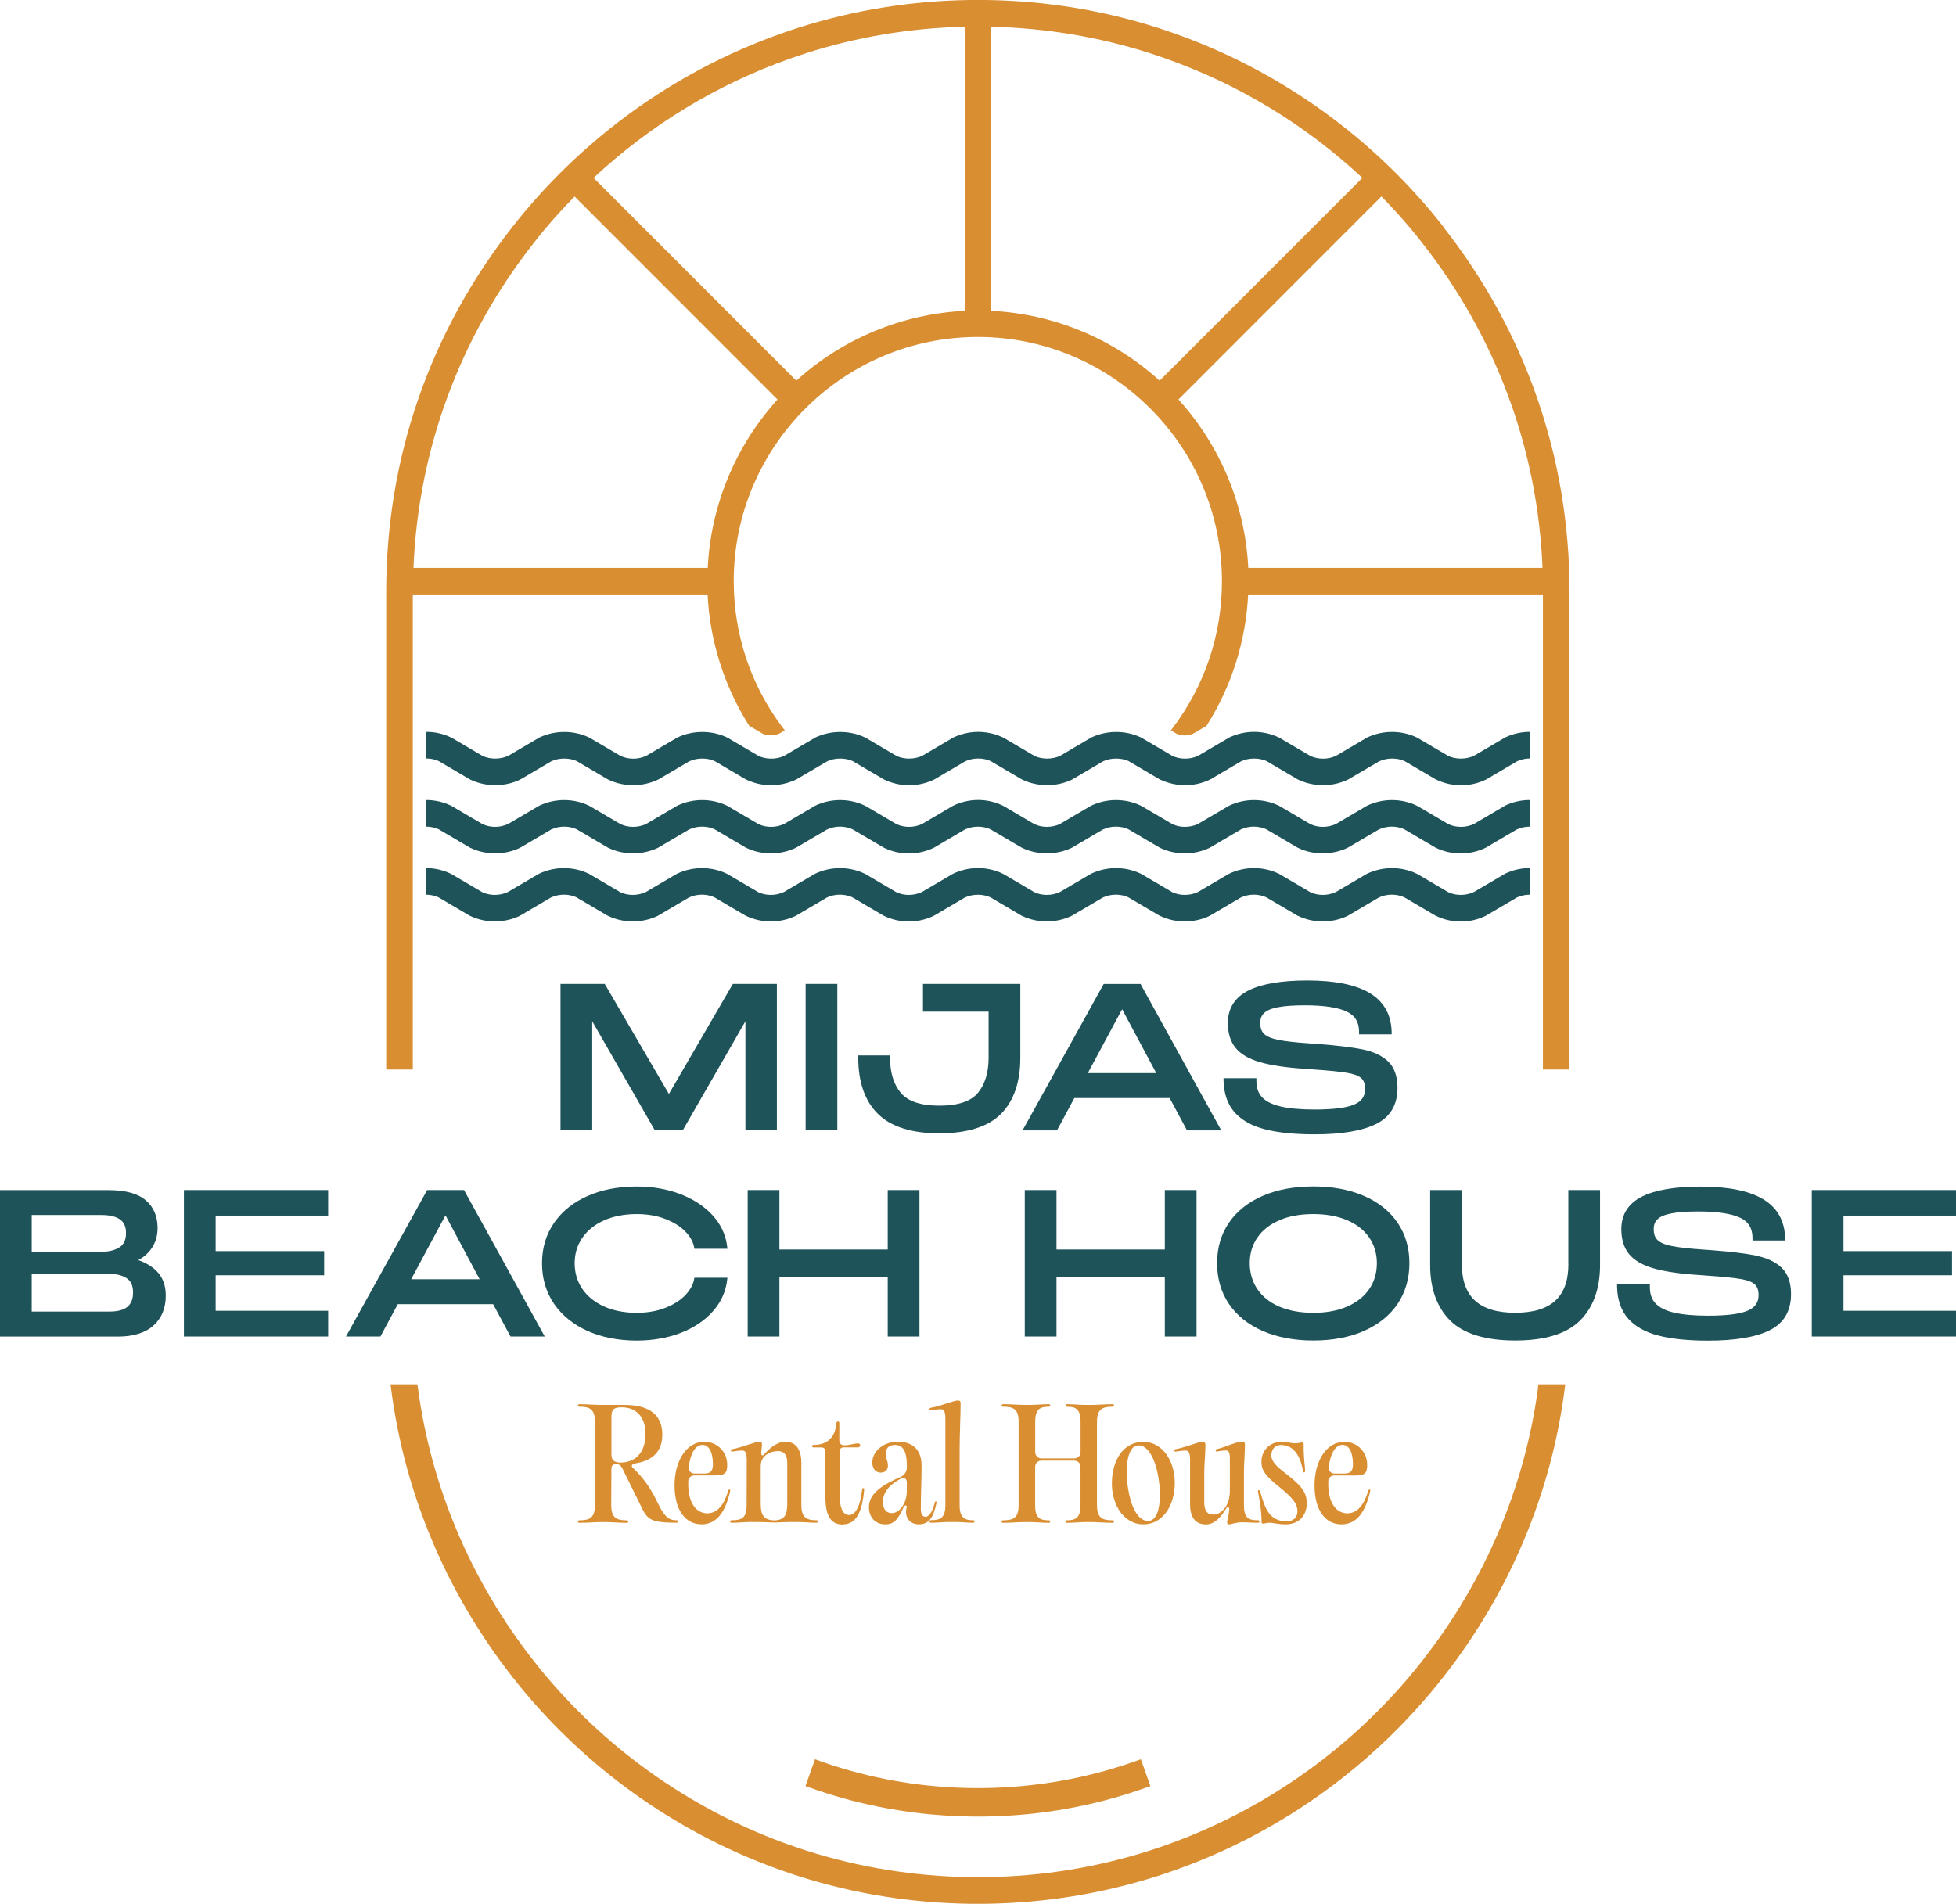 <svg xmlns="http://www.w3.org/2000/svg" width="226" height="220" viewBox="0 0 226 220" fill="none"><g clip-path="url(#clip0_2002_68)"><path d="M71.238 169.215C71.561 169.215 71.745 169.331 71.999 169.876L74.012 173.965C74.803 175.671 75.195 175.948 78.107 175.978C78.276 175.978 78.345 175.925 78.345 175.825C78.345 175.725 78.276 175.686 78.122 175.686C77.139 175.686 76.67 175.079 75.94 173.573C75.041 171.698 74.15 170.629 73.167 169.669C73.067 169.6 72.998 169.515 72.998 169.415C72.998 169.277 73.113 169.177 73.366 169.123C75.111 168.869 76.524 167.97 76.524 165.795C76.524 163.62 75.172 162.36 72.145 162.36H69.356C68.795 162.36 67.735 162.275 67.005 162.275C66.836 162.275 66.782 162.306 66.767 162.429C66.767 162.529 66.836 162.567 66.989 162.567C68.103 162.567 68.749 162.836 68.734 164.297V173.965C68.734 175.417 68.111 175.694 66.989 175.694C66.836 175.694 66.767 175.725 66.767 175.832C66.767 175.948 66.836 175.986 67.005 175.986C67.735 175.986 68.78 175.901 69.356 175.901H70.017C70.577 175.901 71.638 175.986 72.368 175.986C72.537 175.986 72.59 175.955 72.59 175.832C72.59 175.732 72.537 175.694 72.368 175.694C71.269 175.694 70.624 175.425 70.624 173.965L70.639 169.922C70.639 169.331 70.754 169.215 71.231 169.215H71.238ZM70.647 163.682C70.647 162.783 71.069 162.637 71.845 162.637C73.635 162.637 74.58 163.905 74.58 165.695C74.58 167.993 73.313 169.023 71.676 169.023C71.085 169.023 70.647 168.823 70.647 168.109V163.674V163.682Z" fill="#D98E32"></path><path d="M81.042 176.163C82.632 176.163 83.746 175.01 84.353 172.374C84.384 172.205 84.384 172.136 84.284 172.136C84.215 172.136 84.184 172.166 84.115 172.336C83.508 174.434 82.494 174.887 81.734 174.887C80.327 174.887 79.521 173.504 79.521 171.536V171.183C79.536 170.791 79.828 170.506 80.251 170.506H82.602C83.816 170.506 84.023 170.199 84.023 169.254C84.023 167.87 82.955 166.618 81.388 166.618C79.275 166.618 77.938 168.885 77.938 171.659C77.938 174.434 79.137 176.155 81.05 176.155L81.042 176.163ZM81.157 166.979C82.018 166.979 82.371 168.024 82.371 169.208C82.371 169.915 82.171 170.291 81.388 170.291H80.235C79.828 170.291 79.559 169.984 79.575 169.584C79.743 168.009 80.335 166.979 81.15 166.979H81.157Z" fill="#D98E32"></path><path d="M84.607 175.978C85.298 175.978 86.044 175.894 86.65 175.894H87.549C88.195 175.894 88.702 175.924 89.293 175.948H89.701C90.208 175.932 90.7 175.894 91.322 175.894H92.221C92.812 175.894 93.673 175.978 94.264 175.978C94.449 175.978 94.503 175.924 94.503 175.825C94.503 175.725 94.449 175.686 94.264 175.686C93.281 175.686 92.59 175.417 92.59 173.957V169.069C92.59 167.478 91.944 166.618 90.746 166.618C89.931 166.618 89.14 167.125 88.379 167.986C88.11 168.324 87.941 168.255 87.957 167.816C87.987 167.478 88.041 167.14 88.041 166.917C88.041 166.779 87.987 166.61 87.772 166.61H87.757C87.25 166.61 85.675 167.286 84.684 167.455C84.515 167.486 84.445 167.524 84.445 167.609C84.445 167.709 84.499 167.747 84.645 167.747C84.814 167.717 85.306 167.632 85.744 167.632C86.028 167.632 86.282 167.717 86.282 168.746L86.266 173.957C86.266 175.41 85.706 175.686 84.591 175.686C84.422 175.686 84.353 175.717 84.353 175.825C84.353 175.94 84.422 175.978 84.607 175.978ZM87.903 169.369C87.903 168.216 89.017 167.693 89.877 167.693C90.607 167.693 90.961 168.132 90.961 169.077V173.757C90.961 175.041 90.677 175.671 89.47 175.702C88.187 175.671 87.895 175.025 87.895 173.757V169.361L87.903 169.369Z" fill="#D98E32"></path><path d="M97.399 176.163C98.89 176.163 99.612 174.826 99.85 172.159C99.85 172.021 99.82 171.975 99.751 171.975C99.666 171.975 99.635 172.028 99.612 172.159C99.389 174.188 98.767 175.087 98.137 175.087C97.307 175.087 97.008 174.142 97.008 172.566V167.717C97.008 167.448 97.192 167.264 97.461 167.264H99.082C99.282 167.264 99.389 167.179 99.389 167.041C99.389 166.887 99.29 166.802 99.105 166.802C98.821 166.802 98.091 167.025 97.584 167.025C97.23 167.025 96.977 166.856 96.977 166.503V164.543C96.977 164.32 96.962 164.274 96.808 164.274C96.693 164.274 96.654 164.343 96.623 164.543C96.485 166.249 95.425 166.979 94.073 166.979C93.888 166.979 93.819 167.033 93.819 167.133C93.819 167.233 93.888 167.271 94.073 167.271H94.918C95.187 167.271 95.371 167.456 95.371 167.725V173.02C95.371 175.387 96.132 176.186 97.399 176.186V176.163Z" fill="#D98E32"></path><path d="M106.158 176.163C107.311 176.163 107.864 175.371 108.202 173.696C108.233 173.557 108.202 173.511 108.117 173.511C108.048 173.511 108.017 173.542 108.002 173.68C107.679 174.948 107.226 175.287 106.957 175.287C106.65 175.287 106.396 175.087 106.396 174.357C106.396 172.697 106.481 171.029 106.481 169.369C106.481 167.478 105.382 166.61 103.746 166.61C102.109 166.61 100.788 167.678 100.788 169.031C100.788 169.653 101.141 170.184 101.748 170.184C102.286 170.184 102.593 169.845 102.593 169.369C102.593 168.831 102.34 168.524 102.34 168.016C102.34 167.34 102.708 166.986 103.408 166.986C104.199 166.986 104.775 167.509 104.775 169.354V169.623C104.775 170.061 104.491 170.483 104.084 170.668C102.24 171.482 100.396 172.474 100.396 174.165C100.396 175.333 101.126 176.163 102.27 176.163C103.3 176.163 103.738 175.64 104.414 174.165C104.552 173.896 104.821 173.911 104.752 174.218C104.445 175.486 105.259 176.163 106.158 176.163ZM103.031 174.864C102.34 174.864 102.017 174.326 102.017 173.565C102.017 172.481 102.747 171.567 104.099 170.875C104.491 170.706 104.775 170.875 104.775 171.313V172.274C104.775 173.765 103.93 174.864 103.031 174.864Z" fill="#D98E32"></path><path d="M107.61 175.979C108.286 175.979 109.016 175.894 109.593 175.894H110.522C111.06 175.894 111.844 175.979 112.381 175.979C112.551 175.979 112.604 175.925 112.604 175.825C112.604 175.725 112.551 175.686 112.381 175.686C111.483 175.686 110.876 175.417 110.876 173.957V167.817C110.876 165.534 110.991 163.72 110.991 162.153C110.991 161.968 110.906 161.845 110.707 161.845C110.199 161.845 108.624 162.506 107.633 162.675C107.464 162.706 107.395 162.76 107.395 162.844C107.395 162.944 107.449 162.983 107.595 162.96C107.779 162.944 108.256 162.86 108.694 162.86C108.978 162.86 109.231 162.944 109.231 163.974V173.95C109.216 175.402 108.671 175.679 107.61 175.679C107.441 175.679 107.372 175.71 107.372 175.817C107.372 175.932 107.441 175.971 107.61 175.971V175.979Z" fill="#D98E32"></path><path d="M115.724 162.429C115.724 162.529 115.793 162.567 115.946 162.567C117.061 162.567 117.706 162.836 117.691 164.297V173.965C117.691 175.417 117.068 175.694 115.946 175.694C115.793 175.694 115.724 175.725 115.724 175.832C115.724 175.948 115.793 175.986 115.962 175.986C116.692 175.986 117.737 175.901 118.313 175.901H119.043C119.55 175.901 120.495 175.986 121.14 175.986C121.294 175.986 121.34 175.955 121.34 175.832C121.34 175.732 121.286 175.694 121.14 175.694C120.157 175.694 119.604 175.425 119.604 173.965V169.538C119.604 169.1 119.911 168.793 120.349 168.793H124.098C124.536 168.793 124.844 169.1 124.844 169.538V173.965C124.844 175.417 124.267 175.694 123.292 175.694C123.153 175.694 123.092 175.725 123.092 175.832C123.092 175.948 123.161 175.986 123.315 175.986C123.937 175.986 124.89 175.901 125.397 175.901H126.142C126.703 175.901 127.763 175.986 128.478 175.986C128.662 175.986 128.716 175.955 128.716 175.832C128.716 175.732 128.662 175.694 128.493 175.694C127.394 175.694 126.749 175.425 126.749 173.965V164.297C126.749 162.844 127.394 162.567 128.493 162.567C128.662 162.567 128.716 162.537 128.716 162.429C128.716 162.314 128.662 162.275 128.493 162.275C127.763 162.275 126.703 162.36 126.142 162.36H125.397C124.905 162.36 123.96 162.275 123.315 162.275C123.161 162.275 123.115 162.306 123.115 162.429C123.115 162.529 123.169 162.567 123.299 162.567C124.283 162.567 124.851 162.836 124.851 164.297V167.793C124.851 168.232 124.544 168.539 124.106 168.539H120.357C119.919 168.539 119.611 168.232 119.611 167.793V164.297C119.611 162.844 120.172 162.567 121.163 162.567C121.302 162.567 121.348 162.537 121.348 162.429C121.348 162.314 121.294 162.275 121.148 162.275C120.503 162.275 119.558 162.36 119.066 162.36H118.321C117.76 162.36 116.699 162.275 115.969 162.275C115.8 162.275 115.747 162.306 115.731 162.429H115.724Z" fill="#D98E32"></path><path d="M135.738 171.344C135.738 168.808 134.286 166.625 132.104 166.625C129.807 166.625 128.47 168.724 128.47 171.444C128.47 173.98 129.907 176.163 132.104 176.163C134.301 176.163 135.738 174.065 135.738 171.344ZM132.665 175.771C130.959 175.771 130.183 172.489 130.183 170.022C130.183 168.516 130.575 167.033 131.536 167.033C133.195 167.033 134.017 170.33 134.017 172.797C134.017 174.303 133.648 175.771 132.665 175.771Z" fill="#D98E32"></path><path d="M141.992 176.163C142.246 176.163 142.807 175.925 143.514 175.925C144.159 175.925 144.697 175.979 145.289 175.979C145.458 175.979 145.527 175.948 145.527 175.84C145.527 175.725 145.458 175.687 145.304 175.687C144.259 175.687 143.729 175.418 143.729 173.957V170.207C143.729 169.123 143.844 167.894 143.844 166.941C143.844 166.718 143.744 166.603 143.56 166.603C142.815 166.603 141.478 167.279 140.656 167.448C140.502 167.479 140.456 167.517 140.456 167.602C140.456 167.717 140.51 167.755 140.625 167.74C140.778 167.725 141.232 167.625 141.608 167.625C141.862 167.625 142.1 167.64 142.1 168.555V172.328C142.1 173.934 141.186 175.033 140.187 175.033C139.457 175.033 139.142 174.557 139.142 173.565V170.215C139.142 169.131 139.28 167.901 139.28 166.948C139.28 166.779 139.18 166.61 138.996 166.61H138.981C138.474 166.61 136.898 167.287 135.907 167.456C135.738 167.486 135.669 167.525 135.669 167.609C135.669 167.725 135.738 167.763 135.869 167.748C136.053 167.732 136.53 167.632 136.968 167.632C137.252 167.632 137.505 167.717 137.505 168.747V173.857C137.505 175.295 138.066 176.171 139.349 176.171C140.264 176.171 140.986 175.464 141.662 174.342C141.8 174.119 142.031 174.119 142.031 174.395C142.031 175.241 141.508 176.171 142 176.171L141.992 176.163Z" fill="#D98E32"></path><path d="M145.926 176.078C146.111 176.078 146.364 175.979 146.671 175.979C147.163 175.979 147.686 176.163 148.561 176.163C149.86 176.163 150.982 175.371 150.982 173.696C150.982 172.413 150.29 171.667 148.769 170.453C147.586 169.538 146.894 168.962 146.894 168.186C146.894 167.509 147.301 166.987 147.978 166.987C149.261 166.987 150.175 167.901 150.544 169.961C150.574 170.115 150.613 170.161 150.682 170.161C150.751 170.161 150.797 170.107 150.797 169.938C150.782 169.431 150.613 168.585 150.628 166.894C150.628 166.741 150.544 166.695 150.444 166.695C150.259 166.695 150.037 166.795 149.668 166.795C149.145 166.795 148.754 166.625 148.062 166.625C146.794 166.625 145.749 167.54 145.749 168.939C145.749 169.899 146.226 170.576 147.678 171.729C149.23 172.997 149.906 173.688 149.906 174.641C149.906 175.302 149.514 175.809 148.669 175.809C146.641 175.809 146.149 174.288 145.611 172.397C145.58 172.259 145.542 172.213 145.457 172.213C145.373 172.213 145.319 172.282 145.358 172.413C145.411 172.804 145.765 174.326 145.765 175.879C145.765 176.032 145.834 176.078 145.934 176.078H145.926Z" fill="#D98E32"></path><path d="M154.193 170.514H156.544C157.758 170.514 157.966 170.207 157.966 169.262C157.966 167.878 156.898 166.625 155.33 166.625C153.217 166.625 151.881 168.893 151.881 171.667C151.881 174.441 153.079 176.163 154.992 176.163C156.583 176.163 157.697 175.01 158.304 172.374C158.334 172.205 158.334 172.136 158.235 172.136C158.165 172.136 158.135 172.167 158.066 172.336C157.459 174.434 156.444 174.887 155.684 174.887C154.278 174.887 153.471 173.504 153.471 171.536V171.183C153.486 170.791 153.778 170.507 154.201 170.507L154.193 170.514ZM155.108 166.979C155.968 166.979 156.321 168.024 156.321 169.208C156.321 169.915 156.122 170.291 155.338 170.291H154.186C153.778 170.291 153.509 169.984 153.525 169.584C153.694 168.009 154.285 166.979 155.1 166.979H155.108Z" fill="#D98E32"></path><path d="M77.285 126.423L69.871 113.704H64.761V130.627H68.426V118.023L75.664 130.627H78.883L86.128 118.023V130.627H89.762V113.704H84.676L77.285 126.423Z" fill="#1E5359"></path><path d="M96.746 113.704H93.082V130.627H96.746V113.704Z" fill="#1E5359"></path><path d="M99.166 121.958V122.25C99.166 125.055 99.927 127.23 101.433 128.721C102.931 130.212 105.328 130.973 108.54 130.973C111.752 130.973 114.179 130.212 115.662 128.721C117.137 127.23 117.89 125.048 117.89 122.25V113.704H106.642V116.909H114.225V122.25C114.225 123.941 113.811 125.301 112.988 126.3C112.182 127.276 110.684 127.776 108.54 127.776C106.396 127.776 104.898 127.276 104.084 126.3C103.254 125.309 102.839 123.949 102.839 122.258V121.966H99.174L99.166 121.958Z" fill="#1E5359"></path><path d="M131.866 113.858L131.781 113.712H127.525L118.144 130.635H122.124L124.129 126.9H135.147L137.152 130.635H141.109L131.858 113.858H131.866ZM125.689 124.01L129.653 116.632L133.595 124.01H125.681H125.689Z" fill="#1E5359"></path><path d="M141.37 124.587V124.879C141.409 126.4 141.839 127.638 142.661 128.56C143.475 129.467 144.659 130.128 146.18 130.512C147.67 130.896 149.599 131.089 151.896 131.089C155 131.089 157.382 130.689 158.972 129.905C160.632 129.09 161.469 127.684 161.469 125.724C161.469 124.387 161.108 123.365 160.394 122.673C159.694 121.997 158.703 121.528 157.451 121.274C156.237 121.028 154.478 120.813 152.219 120.644L151.251 120.575C149.668 120.467 148.469 120.329 147.67 120.168C146.91 120.014 146.372 119.783 146.057 119.484C145.757 119.199 145.611 118.784 145.611 118.216C145.611 117.724 145.757 117.347 146.065 117.063C146.387 116.763 146.917 116.54 147.655 116.402C148.423 116.248 149.484 116.179 150.79 116.179C152.964 116.179 154.585 116.425 155.599 116.901C156.56 117.355 157.028 118.116 157.028 119.238V119.53H160.793V119.238C160.739 117.232 159.879 115.726 158.227 114.742C156.621 113.789 154.209 113.305 151.051 113.305C148.085 113.305 145.803 113.689 144.274 114.45C142.676 115.249 141.87 116.517 141.87 118.223C141.87 119.407 142.169 120.375 142.768 121.105C143.36 121.828 144.313 122.381 145.619 122.758C146.879 123.119 148.631 123.38 150.805 123.518L151.727 123.588C153.54 123.711 154.823 123.841 155.653 123.98C156.429 124.11 156.982 124.318 157.29 124.602C157.582 124.871 157.728 125.278 157.728 125.839C157.728 126.693 157.32 127.277 156.483 127.638C155.576 128.03 154.04 128.222 151.904 128.222C150.26 128.222 148.923 128.099 147.924 127.861C146.963 127.63 146.249 127.269 145.811 126.792C145.373 126.324 145.166 125.701 145.166 124.894V124.602H141.378L141.37 124.587Z" fill="#1E5359"></path><path d="M15.989 145.622C16.573 145.299 17.057 144.891 17.425 144.392C17.948 143.693 18.209 142.855 18.209 141.902C18.209 140.557 17.748 139.481 16.826 138.697C15.919 137.929 14.49 137.537 12.57 137.537H0V154.46H13.607C15.389 154.46 16.772 154.037 17.717 153.199C18.67 152.354 19.154 151.186 19.154 149.718C19.154 148.519 18.785 147.558 18.055 146.851C17.51 146.321 16.818 145.914 15.989 145.629V145.622ZM3.665 140.411H11.717C12.677 140.411 13.407 140.588 13.883 140.934C14.337 141.264 14.56 141.771 14.56 142.501C14.56 143.278 14.314 143.816 13.814 144.138C13.277 144.484 12.57 144.661 11.709 144.661H3.665V140.419V140.411ZM12.646 151.57H3.665V147.212H12.646C13.461 147.212 14.137 147.389 14.652 147.727C15.136 148.05 15.374 148.588 15.374 149.364C15.374 150.871 14.506 151.57 12.646 151.57Z" fill="#1E5359"></path><path d="M21.252 154.452H37.916V151.478H24.917V147.374H37.456V144.584H24.917V140.48H37.916V137.529H21.252V154.452Z" fill="#1E5359"></path><path d="M56.978 150.717L58.983 154.452H62.94L53.613 137.529H49.356L39.975 154.452H43.955L45.961 150.717H56.978ZM51.477 140.457L55.419 147.835H47.505L51.469 140.457H51.477Z" fill="#1E5359"></path><path d="M62.626 145.983C62.626 147.758 63.094 149.341 64.024 150.686C64.954 152.031 66.26 153.084 67.912 153.822C69.556 154.552 71.453 154.921 73.559 154.921C75.418 154.921 77.124 154.621 78.645 154.037C80.174 153.445 81.418 152.615 82.348 151.562C83.293 150.502 83.846 149.295 84.008 147.981L84.046 147.658H80.235L80.189 147.889C80.059 148.511 79.713 149.118 79.16 149.695C78.591 150.287 77.815 150.771 76.855 151.147C75.887 151.524 74.773 151.716 73.559 151.716C72.129 151.716 70.854 151.462 69.771 150.971C68.695 150.479 67.858 149.795 67.274 148.942C66.698 148.089 66.398 147.097 66.398 145.99C66.398 144.884 66.69 143.915 67.274 143.062C67.858 142.202 68.695 141.525 69.771 141.041C70.862 140.557 72.129 140.303 73.559 140.303C74.78 140.303 75.887 140.488 76.855 140.864C77.815 141.233 78.591 141.71 79.16 142.294C79.721 142.87 80.066 143.47 80.189 144.084L80.235 144.315H84.046L84.008 143.992C83.846 142.678 83.285 141.487 82.333 140.442C81.395 139.412 80.143 138.597 78.629 138.005C77.124 137.421 75.41 137.122 73.559 137.122C71.453 137.122 69.556 137.483 67.912 138.205C66.252 138.935 64.946 139.981 64.024 141.31C63.094 142.655 62.626 144.223 62.626 145.983Z" fill="#1E5359"></path><path d="M86.389 137.529V154.452H90.054V147.581H102.57V154.452H106.235V137.529H102.57V144.399H90.054V137.529H86.389Z" fill="#1E5359"></path><path d="M138.251 154.452V137.529H134.586V144.399H122.07V137.529H118.405V154.452H122.07V147.581H134.586V154.452H138.251Z" fill="#1E5359"></path><path d="M161.469 150.694C162.383 149.349 162.844 147.766 162.844 145.975C162.844 144.184 162.383 142.624 161.469 141.295C160.563 139.965 159.249 138.92 157.574 138.197C155.914 137.475 153.955 137.114 151.742 137.114C149.53 137.114 147.57 137.475 145.903 138.197C144.22 138.928 142.907 139.965 142 141.295C141.086 142.624 140.625 144.2 140.625 145.975C140.625 147.75 141.086 149.349 142 150.694C142.907 152.031 144.22 153.084 145.903 153.814C147.57 154.544 149.537 154.913 151.75 154.913C153.963 154.913 155.922 154.544 157.581 153.814C159.256 153.076 160.563 152.031 161.477 150.694H161.469ZM158.211 148.957C157.628 149.818 156.782 150.494 155.684 150.978C154.577 151.47 153.248 151.716 151.742 151.716C150.236 151.716 148.915 151.47 147.801 150.993C146.702 150.517 145.857 149.841 145.273 148.972C144.697 148.111 144.397 147.105 144.397 145.983C144.397 144.861 144.689 143.885 145.273 143.031C145.849 142.178 146.702 141.502 147.801 141.026C148.907 140.541 150.236 140.303 151.742 140.303C153.248 140.303 154.577 140.549 155.684 141.026C156.782 141.502 157.628 142.178 158.211 143.031C158.788 143.885 159.087 144.884 159.087 145.983C159.087 147.082 158.795 148.104 158.211 148.957Z" fill="#1E5359"></path><path d="M181.215 146.098C181.215 149.879 179.202 151.708 175.068 151.708C170.935 151.708 168.907 149.871 168.907 146.098V137.529H165.242V146.182C165.242 148.926 166.025 151.086 167.562 152.615C169.099 154.137 171.626 154.913 175.068 154.913C178.511 154.913 181.015 154.137 182.552 152.615C184.088 151.086 184.872 148.926 184.872 146.182V137.529H181.207V146.098H181.215Z" fill="#1E5359"></path><path d="M202.912 145.099C201.698 144.853 199.939 144.638 197.68 144.469L196.712 144.4C195.129 144.292 193.93 144.154 193.131 143.992C192.371 143.839 191.833 143.608 191.518 143.308C191.218 143.024 191.072 142.609 191.072 142.04C191.072 141.548 191.218 141.172 191.526 140.888C191.848 140.588 192.378 140.365 193.116 140.227C193.884 140.073 194.945 140.004 196.251 140.004C198.425 140.004 200.046 140.25 201.06 140.726C202.021 141.18 202.489 141.94 202.489 143.062V143.355H206.254V143.062C206.2 141.057 205.34 139.55 203.688 138.567C202.082 137.614 199.67 137.129 196.512 137.129C193.546 137.129 191.264 137.514 189.735 138.275C188.137 139.074 187.331 140.342 187.331 142.048C187.331 143.232 187.63 144.2 188.23 144.93C188.821 145.652 189.774 146.206 191.08 146.582C192.34 146.944 194.092 147.205 196.266 147.343L197.188 147.412C199.001 147.535 200.284 147.666 201.114 147.804C201.89 147.935 202.443 148.142 202.751 148.427C203.043 148.696 203.189 149.103 203.189 149.664C203.189 150.517 202.781 151.101 201.944 151.463C201.037 151.854 199.501 152.047 197.365 152.047C195.721 152.047 194.384 151.924 193.385 151.685C192.425 151.455 191.71 151.094 191.272 150.617C190.834 150.148 190.627 149.526 190.627 148.719V148.427H186.839V148.719C186.877 150.241 187.308 151.478 188.13 152.4C188.944 153.307 190.127 153.968 191.649 154.352C193.139 154.736 195.068 154.929 197.365 154.929C200.469 154.929 202.851 154.529 204.441 153.745C206.101 152.93 206.938 151.524 206.938 149.564C206.938 148.227 206.577 147.205 205.862 146.513C205.163 145.837 204.172 145.368 202.92 145.114L202.912 145.099Z" fill="#1E5359"></path><path d="M173.893 100.97L170.282 103.091C169.345 103.522 168.23 103.522 167.339 103.107L163.774 101.009L163.667 100.955C161.884 100.109 159.764 100.109 157.95 100.97L154.339 103.091C153.41 103.522 152.288 103.522 151.397 103.107L147.832 101.009L147.724 100.955C145.942 100.109 143.813 100.109 142.008 100.97L138.397 103.091C137.467 103.522 136.353 103.522 135.454 103.107L131.889 101.009L131.782 100.955C129.999 100.109 127.871 100.109 126.065 100.97L122.454 103.091C121.525 103.522 120.41 103.522 119.512 103.107L115.947 101.009L115.839 100.955C114.057 100.109 111.974 100.094 110.115 100.97L106.504 103.091C105.574 103.522 104.46 103.522 103.561 103.107L99.996 101.009L99.889 100.955C98.106 100.109 95.986 100.109 94.172 100.97L90.561 103.091C89.632 103.522 88.518 103.522 87.619 103.107L84.054 101.009L83.946 100.955C82.164 100.109 80.035 100.109 78.222 100.97L74.611 103.091C73.681 103.522 72.567 103.522 71.669 103.107L68.104 101.009L67.996 100.955C66.213 100.109 64.085 100.109 62.28 100.97L58.669 103.091C57.739 103.522 56.625 103.522 55.726 103.107L52.161 101.009L52.053 100.955C51.162 100.532 50.202 100.317 49.211 100.317V103.391C49.733 103.391 50.233 103.499 50.67 103.698L54.228 105.797L54.335 105.85C56.118 106.696 58.246 106.696 60.059 105.835L63.663 103.714C64.6 103.283 65.714 103.283 66.605 103.698L70.17 105.797L70.278 105.85C72.06 106.696 74.189 106.703 76.002 105.835L79.605 103.714C80.535 103.283 81.657 103.283 82.548 103.698L86.113 105.797L86.22 105.85C88.003 106.696 90.131 106.703 91.944 105.835L95.548 103.714C96.478 103.283 97.591 103.283 98.49 103.698L102.055 105.797L102.163 105.85C103.953 106.703 106.043 106.719 107.887 105.835L111.49 103.714C112.428 103.283 113.572 103.306 114.441 103.698L117.998 105.797L118.106 105.85C119.888 106.696 122.016 106.696 123.829 105.835L127.433 103.714C128.363 103.283 129.477 103.283 130.376 103.698L133.941 105.797L134.048 105.85C135.831 106.696 137.959 106.703 139.772 105.835L143.375 103.714C144.305 103.283 145.427 103.283 146.318 103.698L149.883 105.797L149.991 105.85C151.773 106.696 153.901 106.703 155.715 105.835L159.318 103.714C160.248 103.283 161.362 103.283 162.261 103.698L165.826 105.797L165.933 105.85C166.824 106.273 167.785 106.496 168.784 106.496C169.782 106.496 170.735 106.281 171.657 105.835L175.261 103.714C175.729 103.499 176.229 103.391 176.751 103.391V100.317C175.76 100.317 174.8 100.532 173.878 100.97H173.893Z" fill="#1E5359"></path><path d="M173.893 93.108L170.29 95.229C169.36 95.659 168.246 95.659 167.347 95.244L163.782 93.146L163.674 93.092C161.892 92.247 159.764 92.247 157.95 93.108L154.347 95.229C153.41 95.659 152.296 95.659 151.404 95.244L147.839 93.146L147.732 93.092C145.949 92.247 143.821 92.247 142.008 93.108L138.404 95.229C137.475 95.659 136.361 95.659 135.462 95.244L131.897 93.146L131.789 93.092C130.007 92.247 127.879 92.247 126.065 93.108L122.462 95.229C121.532 95.659 120.418 95.659 119.519 95.244L115.954 93.146L115.854 93.092C114.064 92.239 111.982 92.224 110.13 93.108L106.527 95.229C105.597 95.659 104.483 95.659 103.584 95.244L100.019 93.146L99.912 93.092C98.129 92.247 96.001 92.247 94.188 93.108L90.585 95.229C89.655 95.659 88.541 95.659 87.642 95.244L84.077 93.146L83.969 93.092C82.187 92.247 80.059 92.247 78.245 93.108L74.642 95.229C73.712 95.659 72.598 95.659 71.699 95.244L68.134 93.146L68.027 93.092C66.244 92.247 64.116 92.247 62.303 93.108L58.699 95.229C57.762 95.659 56.656 95.659 55.757 95.244L52.192 93.146L52.092 93.092C51.193 92.67 50.24 92.454 49.242 92.454V95.529C49.764 95.529 50.263 95.636 50.694 95.836L54.259 97.934L54.366 97.988C56.149 98.833 58.277 98.833 60.09 97.973L63.694 95.851C64.631 95.421 65.737 95.421 66.636 95.836L70.201 97.934L70.301 97.988C72.084 98.833 74.212 98.833 76.025 97.973L79.628 95.851C80.558 95.421 81.672 95.421 82.571 95.836L86.136 97.934L86.236 97.988C88.018 98.833 90.147 98.833 91.96 97.973L95.563 95.851C96.493 95.421 97.607 95.421 98.506 95.836L102.071 97.934L102.171 97.988C103.953 98.841 106.043 98.856 107.895 97.973L111.498 95.851C112.435 95.421 113.573 95.436 114.441 95.836L118.006 97.934L118.113 97.988C119.896 98.833 122.024 98.833 123.837 97.973L127.441 95.851C128.378 95.421 129.484 95.421 130.383 95.836L133.948 97.934L134.048 97.988C135.831 98.833 137.959 98.833 139.772 97.973L143.375 95.851C144.305 95.421 145.419 95.421 146.318 95.836L149.883 97.934L149.983 97.988C151.758 98.833 153.894 98.833 155.707 97.973L159.318 95.851C160.248 95.421 161.362 95.421 162.261 95.836L165.826 97.934L165.926 97.988C166.817 98.411 167.777 98.626 168.776 98.626C169.775 98.626 170.728 98.411 171.649 97.973L175.253 95.851C175.722 95.636 176.221 95.529 176.743 95.529V92.454C175.752 92.454 174.792 92.67 173.87 93.108H173.893Z" fill="#1E5359"></path><path d="M176.766 84.577C175.775 84.577 174.815 84.792 173.893 85.23L170.289 87.352C169.367 87.774 168.2 87.759 167.347 87.367L163.782 85.269L163.682 85.215C161.93 84.385 159.771 84.362 157.958 85.23L154.355 87.352C153.894 87.567 153.379 87.674 152.864 87.674C152.349 87.674 151.835 87.559 151.412 87.367L147.847 85.269L147.739 85.215C146.864 84.8 145.88 84.577 144.897 84.577C143.913 84.577 142.93 84.8 142.023 85.23L138.42 87.352C137.997 87.544 137.544 87.651 137.06 87.667C136.484 87.69 135.938 87.574 135.477 87.367L131.912 85.269L131.812 85.215C130.06 84.385 127.901 84.37 126.088 85.23L122.485 87.352C121.563 87.774 120.395 87.759 119.542 87.367L115.977 85.269L115.87 85.215C115.631 85.1 115.363 85 115.063 84.9C113.726 84.47 112.32 84.47 110.983 84.9C110.676 85 110.415 85.1 110.146 85.23L106.542 87.352C105.62 87.774 104.452 87.759 103.6 87.367L100.035 85.269L99.927 85.215C98.175 84.385 96.024 84.37 94.203 85.23L90.6 87.352C90.108 87.582 89.555 87.69 88.979 87.667C88.495 87.651 88.041 87.544 87.657 87.367L84.092 85.269L83.985 85.215C82.233 84.385 80.074 84.37 78.261 85.23L74.657 87.352C74.196 87.567 73.681 87.674 73.167 87.674C72.652 87.674 72.137 87.559 71.715 87.367L68.15 85.269L68.042 85.215C66.29 84.385 64.131 84.37 62.318 85.23L58.715 87.352C57.793 87.774 56.625 87.759 55.772 87.367L52.207 85.269L52.099 85.215C51.208 84.792 50.248 84.577 49.249 84.577V87.651C49.772 87.651 50.271 87.759 50.701 87.959L54.266 90.057L54.374 90.111C56.133 90.941 58.277 90.964 60.098 90.095L63.701 87.974C64.615 87.551 65.799 87.567 66.644 87.959L70.209 90.057L70.316 90.111C72.076 90.948 74.219 90.956 76.04 90.095L79.644 87.974C80.558 87.551 81.741 87.567 82.586 87.959L86.151 90.057L86.259 90.111C87.15 90.533 88.118 90.749 89.14 90.741C89.732 90.741 90.323 90.656 90.892 90.495C91.291 90.38 91.637 90.257 91.975 90.095L95.586 87.974C96.5 87.551 97.684 87.567 98.529 87.959L102.094 90.057L102.201 90.111C103.992 90.956 106.074 90.971 107.925 90.095L111.529 87.974C112.466 87.544 113.611 87.559 114.471 87.959L118.036 90.057L118.144 90.111C119.903 90.941 122.047 90.964 123.86 90.095L127.464 87.974C128.378 87.551 129.561 87.567 130.406 87.959L133.971 90.057L134.079 90.111C134.386 90.257 134.732 90.38 135.131 90.495C135.7 90.656 136.291 90.741 136.891 90.741C136.906 90.741 136.929 90.741 136.945 90.741C137.92 90.741 138.896 90.526 139.803 90.095L143.406 87.974C144.32 87.551 145.504 87.567 146.349 87.959L149.914 90.057L150.021 90.111C151.781 90.941 153.924 90.964 155.745 90.095L159.356 87.974C160.271 87.551 161.454 87.567 162.299 87.959L165.864 90.057L165.972 90.111C166.863 90.533 167.823 90.749 168.814 90.749C169.805 90.749 170.766 90.533 171.688 90.095L175.291 87.974C175.76 87.759 176.259 87.651 176.782 87.651V84.577H176.766Z" fill="#1E5359"></path><path d="M226 140.48V137.529H209.335V154.452H226V151.478H213V147.374H225.539V144.584H213V140.48H226Z" fill="#1E5359"></path><path d="M166.786 26.222C166.294 25.6 165.802 24.977 165.288 24.37C157.412 15.017 147.186 7.931 135.723 3.873C135.078 3.643 134.424 3.42 133.771 3.212C127.387 1.168 120.702 0.085 113.903 0H112.074C105.29 0.092 98.613 1.168 92.221 3.212C91.568 3.42 90.915 3.643 90.269 3.873C78.806 7.924 68.588 15.017 60.705 24.37C60.19 24.977 59.698 25.6 59.206 26.222C49.664 38.38 44.624 52.952 44.624 68.361V123.603H47.697V68.699H81.757C82.018 74.056 83.662 79.266 86.52 83.801L86.566 83.878L88.156 84.808C88.448 84.93 88.756 84.984 89.071 84.984C89.394 84.984 89.701 84.923 90.039 84.777L90.677 84.408L90.415 84.062C86.728 79.151 84.776 73.303 84.776 67.154C84.776 51.599 97.43 38.941 112.981 38.941C128.532 38.941 141.186 51.599 141.186 67.154C141.186 73.303 139.234 79.143 135.546 84.062L135.285 84.408L135.969 84.808C136.553 85.046 137.175 85.069 137.859 84.784L139.388 83.893L139.442 83.816C142.307 79.282 143.952 74.063 144.213 68.699H178.272V123.603H181.346V68.361C181.346 52.952 176.305 38.38 166.763 26.222H166.786ZM178.226 65.625H144.228C143.875 58.416 141.024 51.53 136.161 46.166L159.61 22.702C160.801 23.917 161.923 25.146 162.937 26.353C163.428 26.929 163.897 27.521 164.366 28.121C172.879 38.972 177.665 51.93 178.226 65.625ZM157.412 20.558L133.987 43.991C128.624 39.126 121.74 36.267 114.533 35.921V3.09C120.795 3.236 126.949 4.258 132.834 6.141C133.464 6.34 134.079 6.556 134.701 6.771C143.153 9.76 150.797 14.395 157.412 20.558ZM111.46 3.09V35.921C104.253 36.275 97.369 39.126 92.006 43.991L68.58 20.558C75.195 14.402 82.84 9.76 91.291 6.771C91.914 6.556 92.536 6.34 93.158 6.141C99.044 4.258 105.198 3.236 111.46 3.09ZM89.839 46.166C84.976 51.53 82.125 58.416 81.772 65.625H47.774C48.335 51.93 53.121 38.965 61.634 28.121C62.103 27.521 62.572 26.929 63.063 26.353C64.078 25.146 65.199 23.924 66.39 22.71L89.839 46.173V46.166Z" fill="#D98E32"></path><path d="M177.719 160.3C176.206 171.759 171.588 182.68 164.366 191.879C163.897 192.479 163.429 193.071 162.937 193.647C155.415 202.585 145.65 209.356 134.701 213.229C134.087 213.444 133.464 213.659 132.834 213.859C126.741 215.811 120.364 216.841 113.903 216.926H112.113C105.636 216.841 99.259 215.804 93.158 213.859C92.528 213.659 91.914 213.444 91.291 213.229C80.343 209.356 70.578 202.585 63.056 193.655C62.564 193.078 62.095 192.486 61.627 191.887C54.404 182.68 49.787 171.759 48.273 160.308L48.227 159.978H45.123L45.177 160.408C46.721 172.52 51.569 184.056 59.199 193.785C59.691 194.408 60.182 195.03 60.697 195.637C68.572 204.99 78.799 212.076 90.262 216.134C90.907 216.365 91.56 216.588 92.213 216.795C98.598 218.839 105.282 219.923 112.082 220.008H113.911C120.695 219.915 127.371 218.839 133.764 216.795C134.417 216.588 135.07 216.365 135.715 216.134C147.179 212.084 157.397 204.99 165.28 195.637C165.787 195.03 166.287 194.408 166.778 193.785C174.415 184.056 179.263 172.512 180.8 160.408L180.854 159.978H177.75L177.704 160.308L177.719 160.3Z" fill="#D98E32"></path><path d="M95.371 207.196C100.788 208.933 106.466 209.848 112.236 209.925H113.78C119.535 209.848 125.205 208.933 130.621 207.196C131.175 207.02 131.728 206.827 132.281 206.635L132.919 206.412L131.82 203.308L131.182 203.53C130.668 203.715 130.145 203.892 129.615 204.061C124.506 205.698 119.166 206.558 113.749 206.635H112.243C106.811 206.566 101.472 205.698 96.355 204.061C95.832 203.892 95.31 203.715 94.795 203.53L94.165 203.308L93.066 206.405L93.696 206.628C94.242 206.82 94.795 207.012 95.356 207.189L95.371 207.196Z" fill="#D98E32"></path></g><defs><clipPath id="clip0_2002_68"><rect width="226" height="220" fill="white"></rect></clipPath></defs></svg>